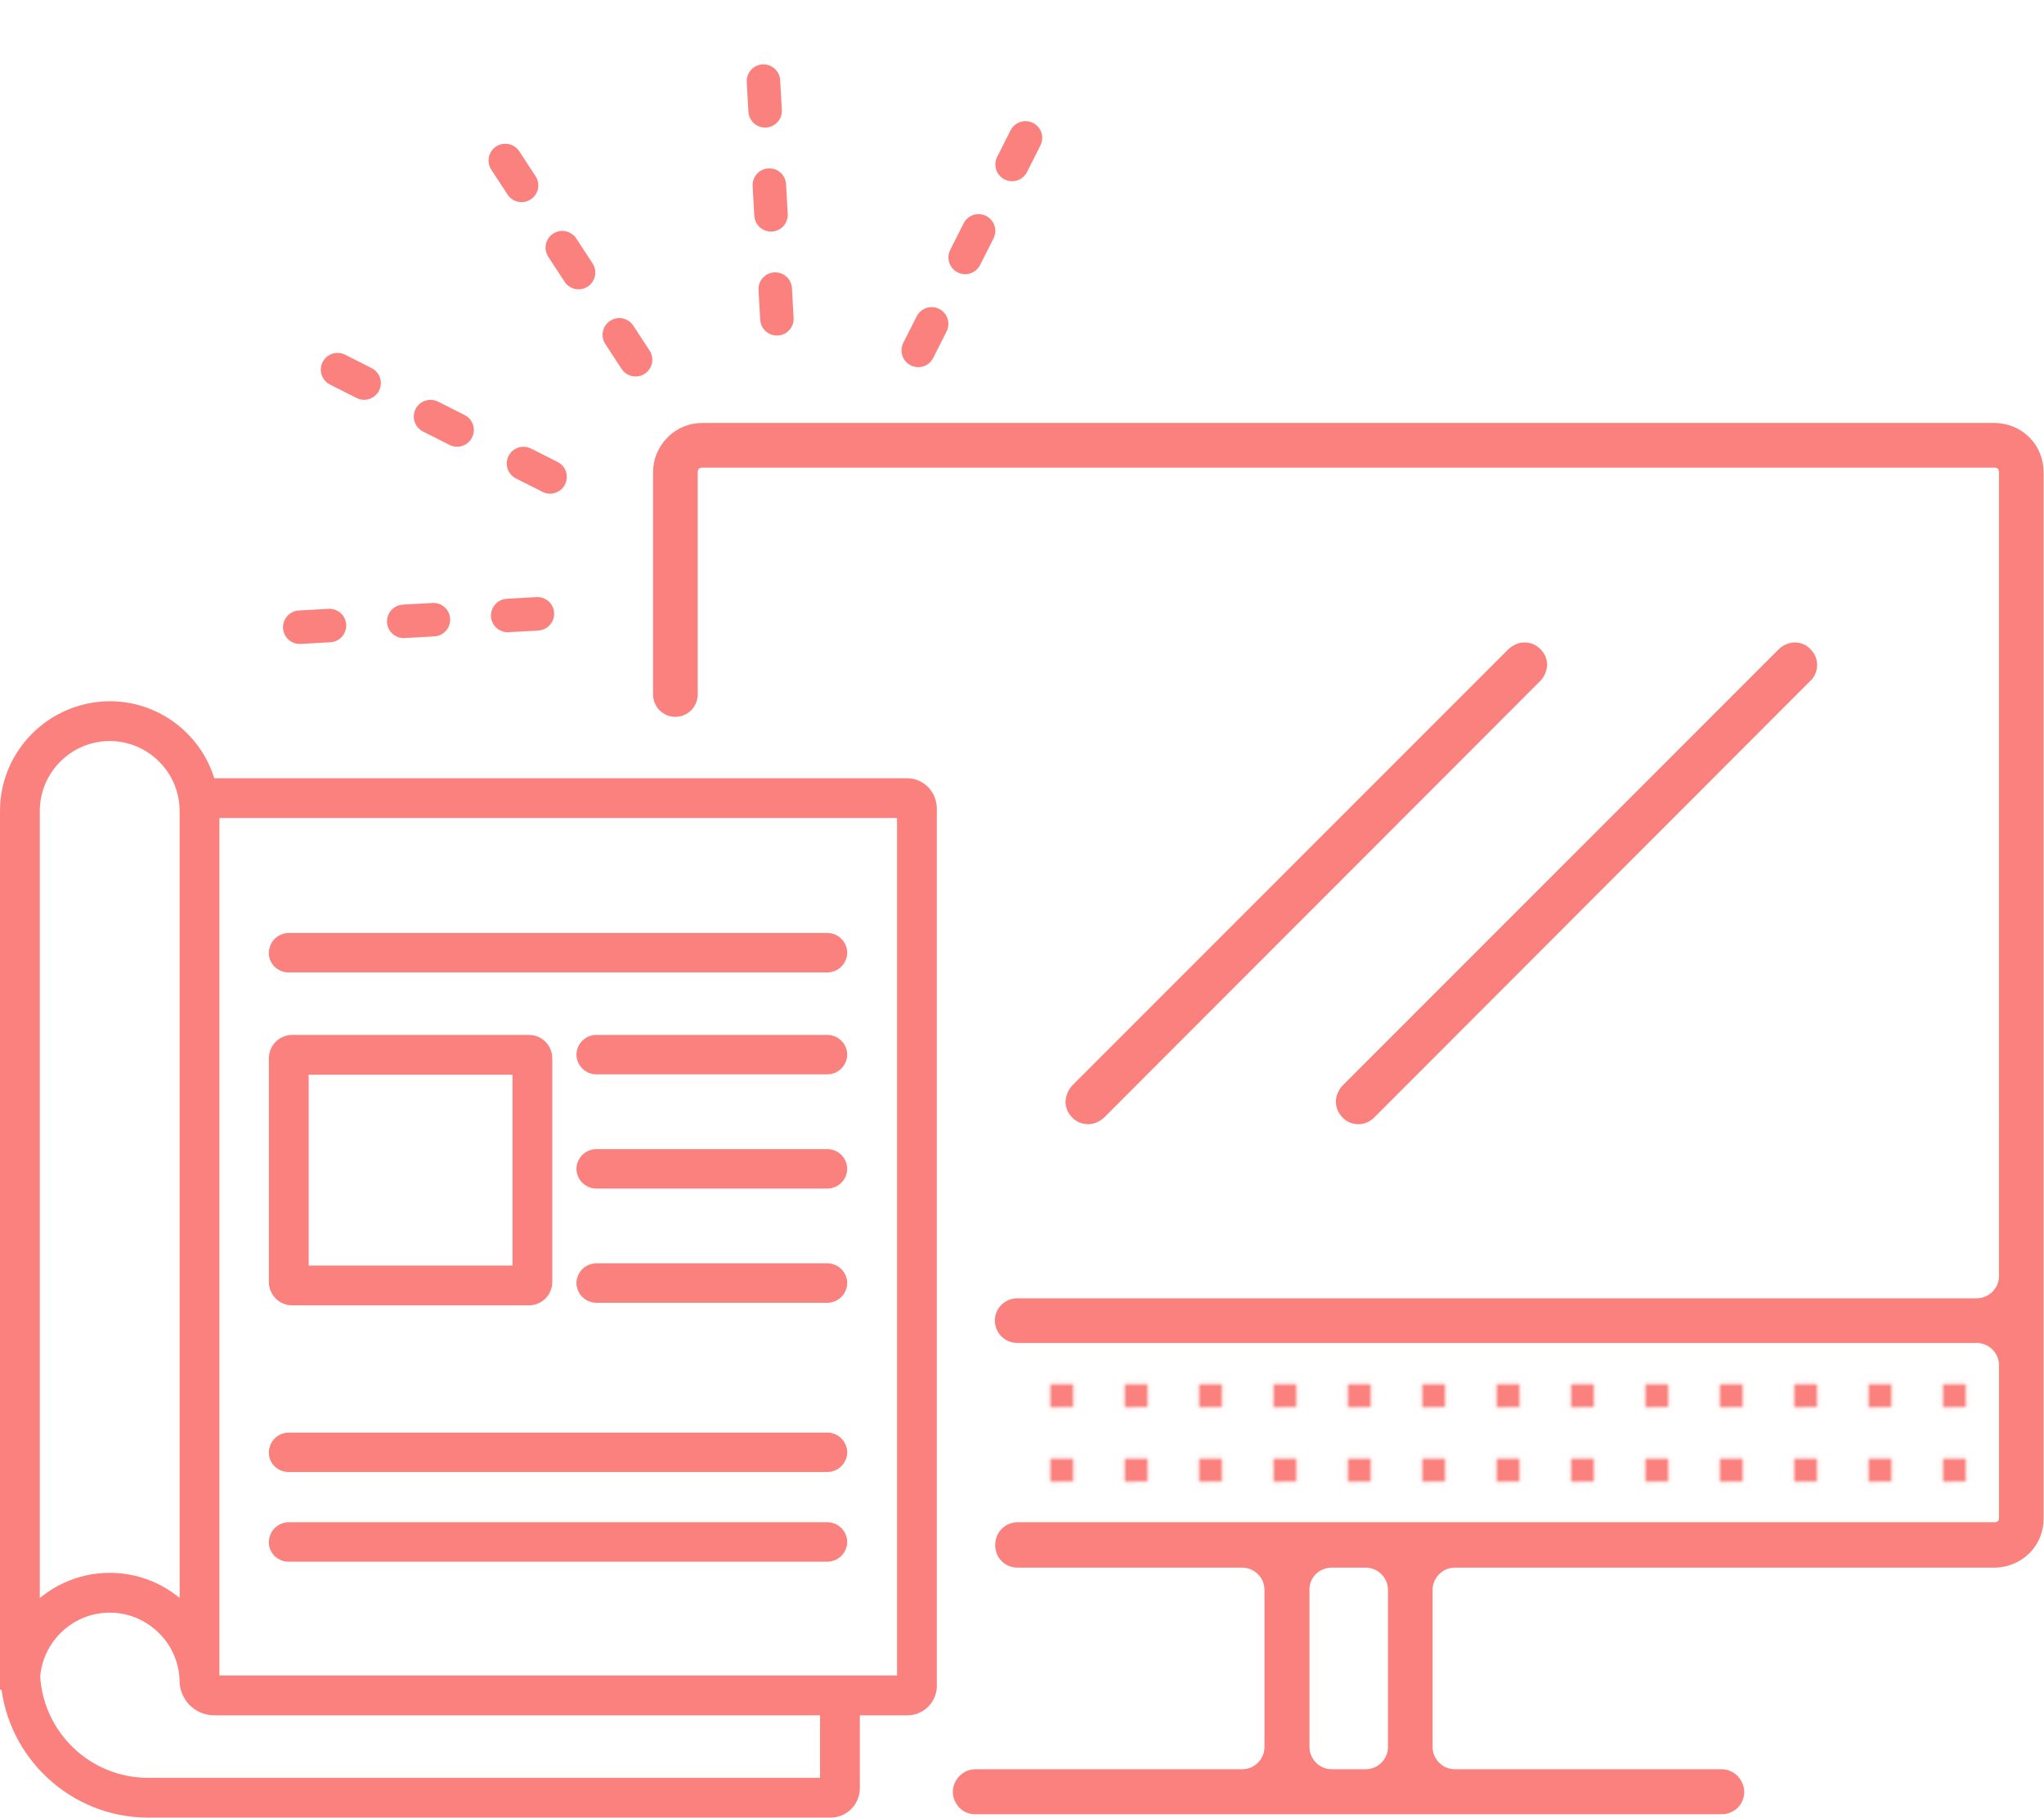 <svg version="1.1" id="Layer_1" xmlns="http://www.w3.org/2000/svg" x="0" y="0" viewBox="0 0 549.6 488.6" xml:space="preserve"><style>.st1{fill:#fa817d}.st2{fill:#fff}.st5{stroke:#fa817d;stroke-miterlimit:10;fill:#fa817d;stroke-width:4}</style><pattern x="-764.5" y="-994.8" width="20" height="20" patternUnits="userSpaceOnUse" id="新規パターン_2" viewBox="0 -20 20 20" overflow="visible"><path fill="none" d="M0-20h20V0H0z"/><path class="st1" d="M6.9-13.1h6.2v6.2H6.9z"/></pattern><circle class="st2" cx="27.7" cy="220.2" r="27"/><path class="st2" d="M179.4 117.6h362.2v294.9H179.4z"/><path class="st2" d="M54.7 213.3h189v240.9h-189z"/><path class="st2" d="M225.7 481.2H29.3C13.5 481.2.7 468.4.7 452.6V220.2h225v261z"/><path fill="url(#新規パターン_2)" d="M280.1 358.5h262.2v48.1H280.1z"/><path d="M246.9 94.2l36.9-73.1m-74.9 64.6l-4.6-81.2m-33.4 92.2l-43.7-66.8m20.7 98.3L73 90.4m71.5 74.6l-78 4.4" stroke-linecap="round" stroke-linejoin="round" stroke-dasharray="8,20" fill="none" stroke-width="9" stroke="#fa817d" stroke-miterlimit="10"/><path class="st1" d="M273.6 421.4H334c3.3 0 6 2.7 6 6v42.2c0 3.3-2.7 6-6 6h-71.8c-1.6 0-3.1.7-4.2 1.8s-1.8 2.7-1.8 4.3c0 1.6.7 3.1 1.8 4.3 1.1 1.1 2.7 1.7 4.2 1.7H463c1.6 0 3.1-.7 4.2-1.7 1.1-1.1 1.8-2.7 1.8-4.3 0-1.6-.7-3.1-1.8-4.3-1.1-1.1-2.7-1.8-4.2-1.8h-71.8c-3.3 0-6-2.7-6-6v-42.2c0-3.3 2.7-6 6-6h145.1c3.5 0 6.9-1.4 9.4-3.9s3.8-5.8 3.8-9.3V126.9c0-3.5-1.4-6.9-3.8-9.3-2.5-2.5-5.9-3.9-9.4-3.9H188.8c-3.5 0-6.9 1.4-9.3 3.9-2.5 2.5-3.9 5.8-3.9 9.3v59.8c0 3.3 2.7 6 6 6s6-2.7 6-6v-59.8c0-.3.1-.6.3-.9.3-.2.6-.3.8-.3h347.6c.3 0 .6.1.9.3.2.3.3.6.3.9V343c0 3.3-2.7 6-6 6h-258c-3.3 0-6 2.7-6 6s2.7 6 6 6h258c3.3 0 6 2.7 6 6v41.1c0 .3-.1.6-.3.8-.2.2-.5.3-.9.3H273.6c-3.3 0-6 2.7-6 6-.1 3.5 2.6 6.2 6 6.2zm136.3-248.7c-1.6 0-3.1.7-4.3 1.8L288.3 291.8c-1.1 1.2-1.7 2.7-1.8 4.3 0 1.6.6 3.1 1.8 4.3 1.1 1.2 2.7 1.8 4.3 1.8 1.6 0 3.1-.7 4.3-1.8L414.2 183c1.1-1.1 1.7-2.7 1.8-4.2 0-1.6-.6-3.1-1.8-4.3-1.2-1.2-2.7-1.8-4.3-1.8zm72.7 0c-1.6 0-3.1.7-4.3 1.8L361 291.8c-1.1 1.2-1.8 2.7-1.8 4.3 0 1.6.6 3.1 1.8 4.3 1.1 1.2 2.7 1.8 4.3 1.8 1.6 0 3.1-.7 4.2-1.8L486.8 183c1.2-1.1 1.8-2.7 1.8-4.2 0-1.6-.6-3.1-1.8-4.3-1.1-1.2-2.7-1.8-4.2-1.8zM358.1 421.4h9.1c3.3 0 6 2.7 6 6v42.2c0 3.3-2.7 6-6 6h-9.1c-3.3 0-6-2.7-6-6v-42.2c-.1-3.3 2.6-6 6-6z"/><path class="st5" d="M243.9 211.2H56.1c-3-11.9-13.8-20.7-26.6-20.7C14.3 190.6 2 202.9 2 218v234.2h.2c1.7 19.2 18 34.4 37.6 34.4h183.5c3.3 0 5.9-2.7 5.9-5.9v-21.6H244c3.3 0 5.9-2.7 5.9-5.9v-236c-.1-3.3-2.7-6-6-6zM8.7 218c0-11.4 9.3-20.8 20.8-20.8 11.4 0 20.8 9.3 20.8 20.8v216.3c-5-5.8-12.5-9.5-20.8-9.5s-15.7 3.7-20.8 9.5V218zm213.8 261.9H39.8c-16.5 0-30-12.9-31-29.2.8-10.7 9.8-19.2 20.7-19.2 11.4 0 20.8 9.3 20.8 20.8.3 3.8 3.4 6.8 7.3 6.8h164.9v20.8zm20.6-27.5H57.6c-.3 0-.6-.3-.6-.6V217.9h186.2v234.5z"/><path class="st5" d="M78.6 280.2c-2.4 0-4.3 1.9-4.3 4.3v60.1c0 2.4 1.9 4.3 4.3 4.3h63.6c2.4 0 4.3-1.9 4.3-4.3v-60.1c0-2.4-1.9-4.3-4.3-4.3H78.6zm61.2 62H81v-55.3h58.8v55.3zm-62.2-82.8h144.9c1.8 0 3.3-1.5 3.3-3.3 0-1.8-1.5-3.3-3.3-3.3H77.6c-1.8 0-3.3 1.5-3.3 3.3-.1 1.8 1.4 3.3 3.3 3.3zm0 134.3h144.9c1.8 0 3.3-1.5 3.3-3.3 0-1.8-1.5-3.3-3.3-3.3H77.6c-1.8 0-3.3 1.5-3.3 3.3-.1 1.8 1.4 3.3 3.3 3.3zm0 24.1h144.9c1.8 0 3.3-1.5 3.3-3.3 0-1.8-1.5-3.3-3.3-3.3H77.6c-1.8 0-3.3 1.5-3.3 3.3-.1 1.8 1.4 3.3 3.3 3.3zm144.9-137.6h-62.2c-1.8 0-3.3 1.5-3.3 3.3 0 1.8 1.5 3.3 3.3 3.3h62.2c1.8 0 3.3-1.5 3.3-3.3 0-1.8-1.5-3.3-3.3-3.3zm0 30.7h-62.2c-1.8 0-3.3 1.5-3.3 3.3 0 1.8 1.5 3.3 3.3 3.3h62.2c1.8 0 3.3-1.5 3.3-3.3 0-1.8-1.5-3.3-3.3-3.3zm0 30.7h-62.2c-1.8 0-3.3 1.5-3.3 3.3 0 1.8 1.5 3.3 3.3 3.3h62.2c1.8 0 3.3-1.5 3.3-3.3 0-1.8-1.5-3.3-3.3-3.3z"/></svg>